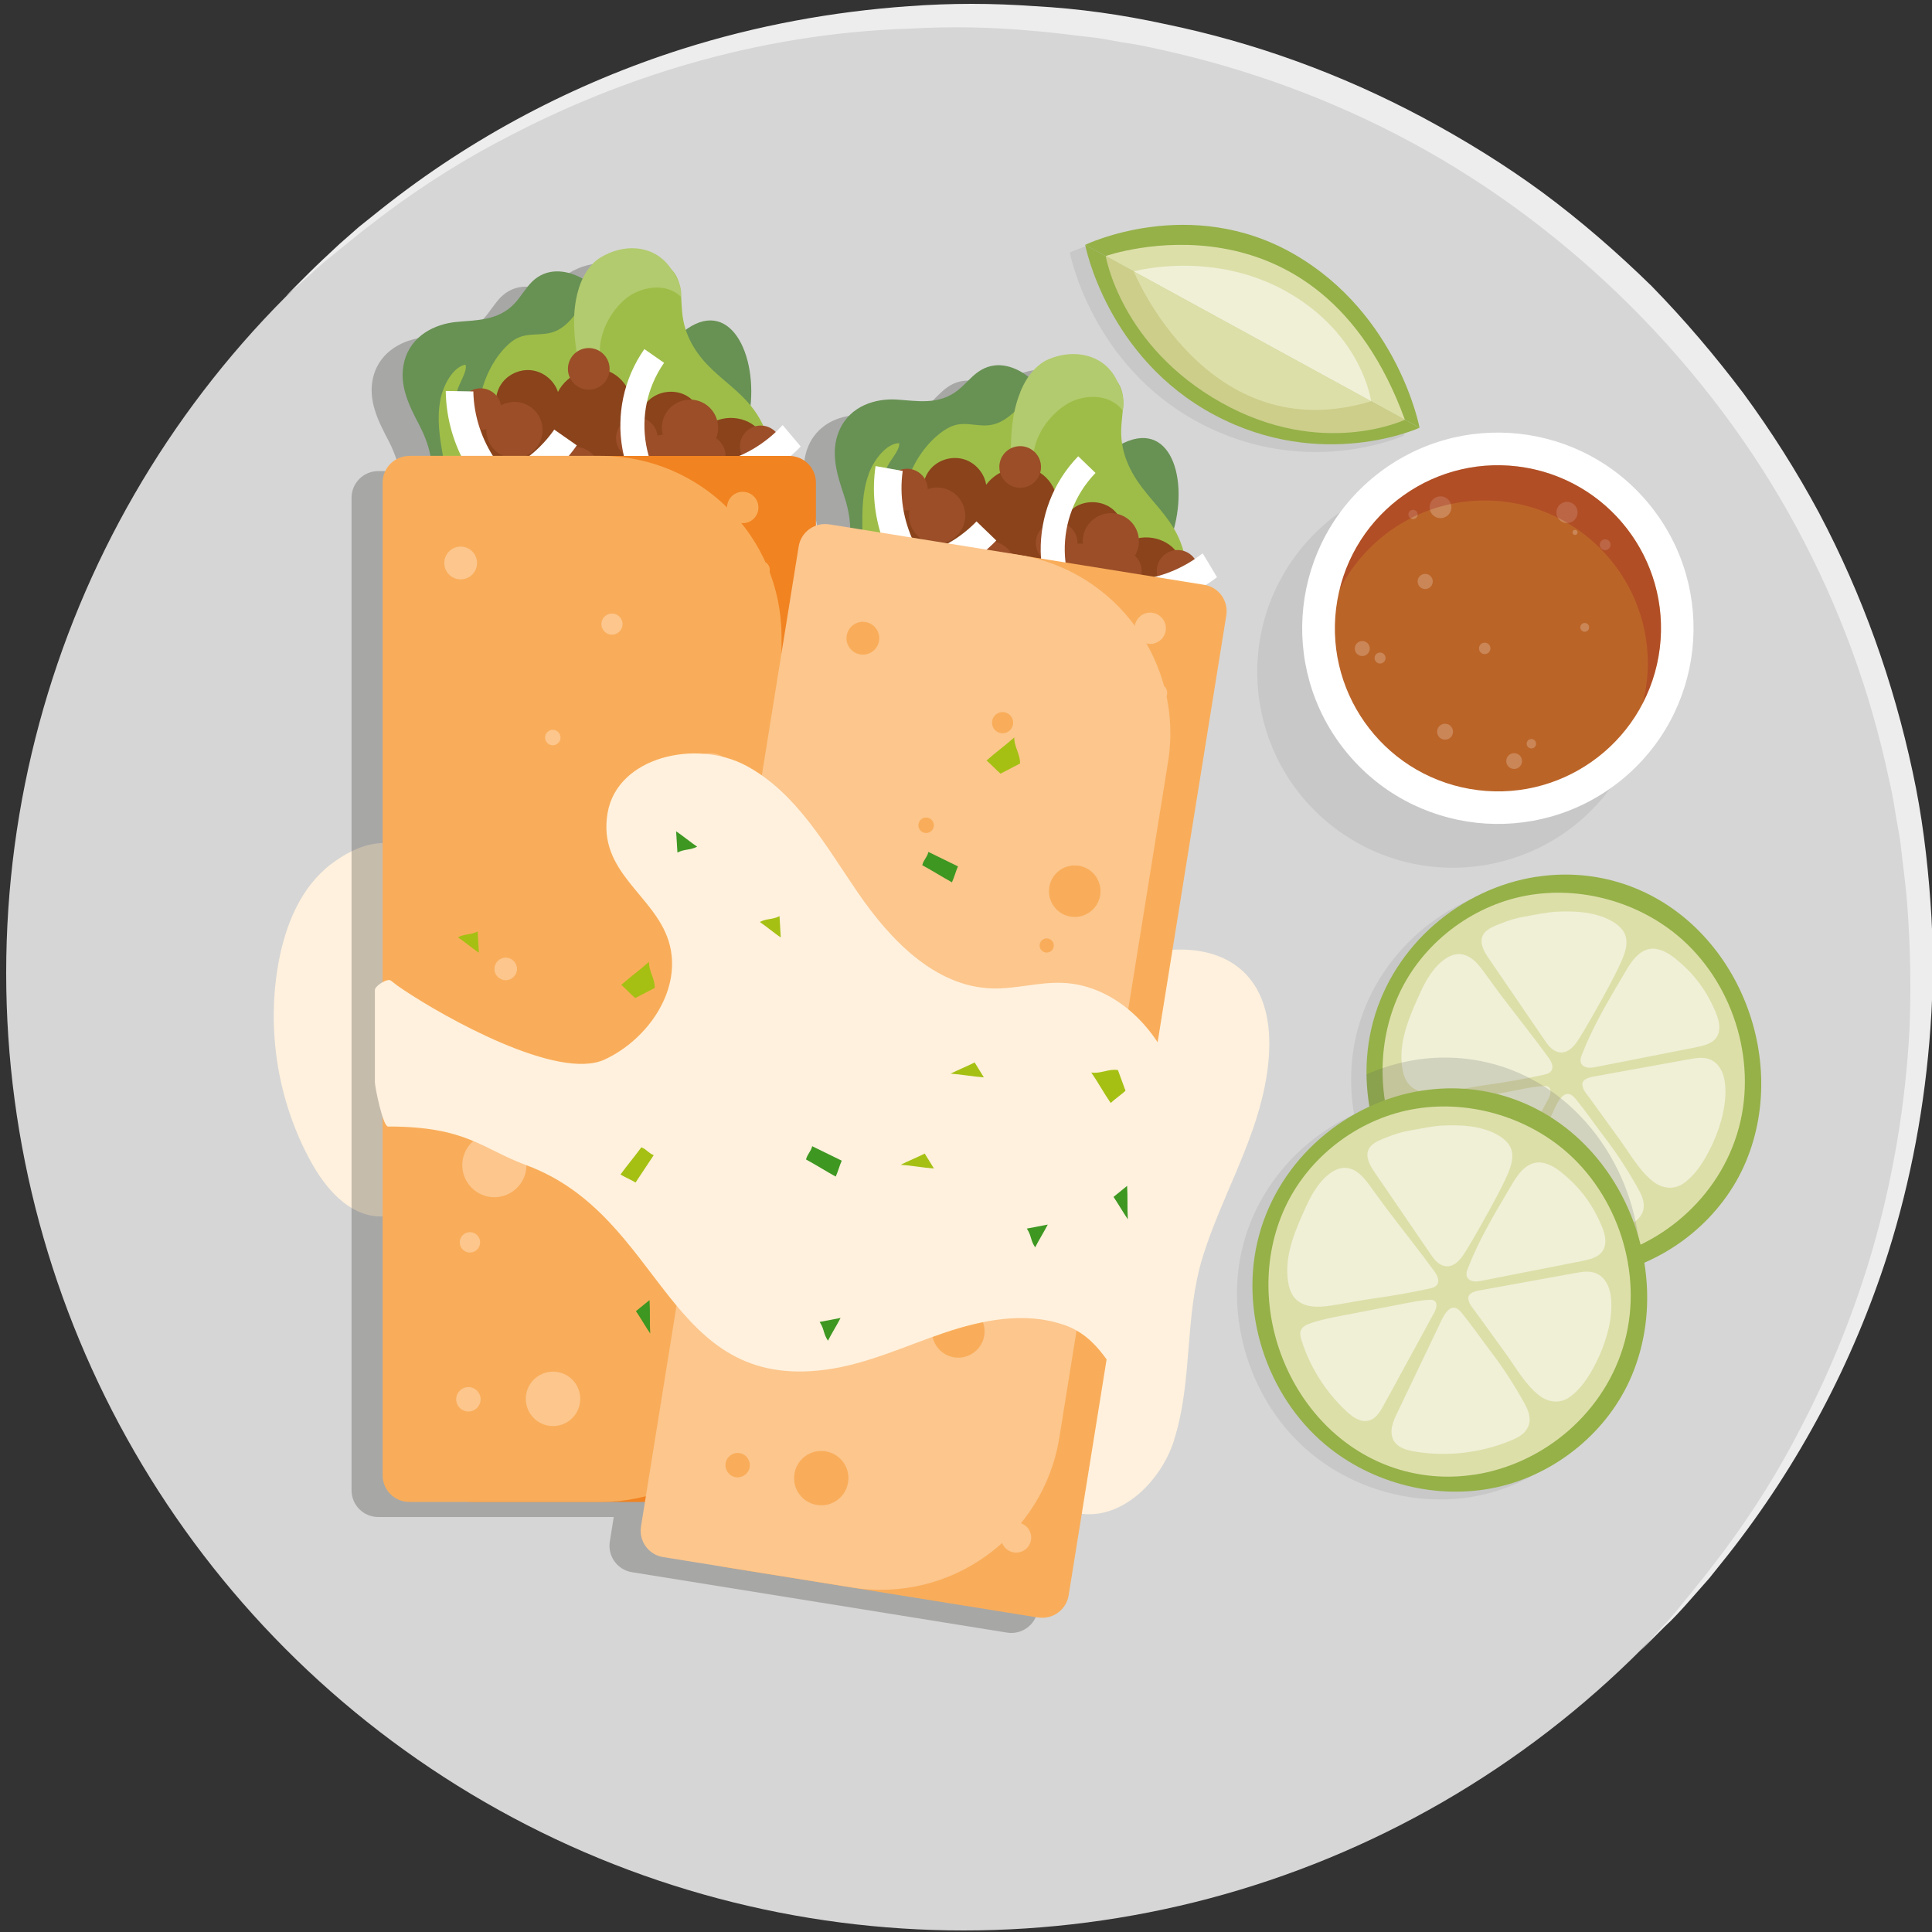 <?xml version="1.0" encoding="UTF-8"?>
<svg xmlns="http://www.w3.org/2000/svg" viewBox="0 0 250 250">
  <rect x="0" y="0" width="250" height="250" fill="#333333" stroke="none"/>
  <defs>
    <style>
      .cls-1 {
        fill: #bb6428;
      }

      .cls-2 {
        fill: #f9ad5a;
      }

      .cls-3, .cls-4 {
        fill: #1d1d1b;
      }

      .cls-3, .cls-5, .cls-6 {
        mix-blend-mode: multiply;
      }

      .cls-3, .cls-6 {
        opacity: .3;
      }

      .cls-7 {
        fill: #fff;
      }

      .cls-8, .cls-4 {
        opacity: .25;
      }

      .cls-9 {
        fill: #3d9721;
      }

      .cls-10 {
        fill: #fff1dd;
      }

      .cls-11 {
        isolation: isolate;
      }

      .cls-12 {
        fill: #b2cb6e;
      }

      .cls-13 {
        fill: #9b4e28;
      }

      .cls-14 {
        fill: #fcc68d;
      }

      .cls-15 {
        fill: #a5c013;
      }

      .cls-16 {
        fill: #ccce8a;
      }

      .cls-17 {
        fill: #8a431b;
      }

      .cls-18 {
        fill: #95b148;
      }

      .cls-19 {
        fill: #9ebd48;
      }

      .cls-20 {
        fill: #eff0d6;
      }

      .cls-21 {
        fill: #689154;
      }

      .cls-22 {
        fill: #d6d6d6;
      }

      .cls-23 {
        fill: #dddfa9;
      }

      .cls-24 {
        fill: #ededed;
      }

      .cls-5 {
        fill: #606060;
        opacity: .2;
      }

      .cls-25 {
        fill: #f18321;
      }

      .cls-6 {
        fill: #9c1d20;
      }

      .cls-26 {
        fill: #ca8657;
      }
    </style>
  </defs>
  <g class="cls-11">
    <g id="Ebene_1">
      <g id="Ebene_1-2" data-name="Ebene_1">
        <circle class="cls-22" cx="124.7" cy="125.9" r="123.9"/>
        <path class="cls-24" d="M37,38.3l3.1-3.1c1-1,2.3-2.2,3.8-3.6.8-.7,1.6-1.4,2.5-2.2l3-2.4c11.6-9.2,24.8-16.2,39-20.7,9.5-3,19.3-4.8,29.2-5.5,5.4-.4,10.8-.4,16.3,0,5.7.3,11.3,1.1,16.8,2.3,11.7,2.4,22.9,6.5,33.4,12.1,5.4,2.9,10.6,6.1,15.5,9.7,5,3.7,9.7,7.8,14.1,12.1,4.3,4.4,8.2,9,11.9,13.9,3.6,4.9,6.9,10.1,9.8,15.5,5.6,10.6,9.6,21.8,12.1,33.5,1.2,5.5,1.9,11.2,2.3,16.8.4,5.4.4,10.8,0,16.3-.7,9.9-2.5,19.7-5.5,29.2-4.5,14.1-11.5,27.3-20.7,39l-2.4,3c-.8.9-1.5,1.7-2.2,2.5-1.4,1.6-2.6,2.9-3.6,3.8l-3.1,3.1,2.9-3.2c1-1,2.1-2.4,3.4-4l2.1-2.6,2.3-3c3.8-5.1,7.2-10.5,10.1-16.2,3.8-7.3,6.9-15,9.2-22.9,2.7-9.4,4.3-19,4.8-28.7.2-5.3.1-10.6-.3-15.9-.2-2.7-.6-5.4-.9-8.2-.2-1.4-.5-2.7-.7-4.1s-.5-2.8-.8-4.1c-2.4-11.3-6.4-22.2-11.9-32.4-2.8-5.2-6-10.2-9.6-15-7.2-9.6-15.7-18.1-25.3-25.3-4.8-3.6-9.8-6.8-15-9.6-10.2-5.5-21.1-9.5-32.5-12-1.4-.3-2.7-.6-4.1-.8-1.4-.2-2.7-.5-4.1-.7-2.8-.3-5.5-.7-8.2-.9-5.3-.5-10.6-.6-15.9-.3-9.8.3-19.5,1.9-28.8,4.6-7.9,2.3-15.6,5.4-22.9,9.2-5.7,2.9-11.1,6.3-16.2,10.1l-3,2.3-2.6,2.1c-1.6,1.3-3,2.4-4,3.4l-3.3,2.9Z"/>
      </g>
      <g>
        <g class="cls-8">
          <path class="cls-3" d="M181.69,56.35s-2.75-14.67-16.22-22.45c-13.47-7.78-27.04-1.22-27.04-1.22,0,0,2.77,14.59,16.73,22.02,13.96,7.43,26.54,1.65,26.54,1.65Z"/>
          <path class="cls-3" d="M207.35,115.13c-3.5-1.03-7.08-1.21-10.51-.68-9.8,1.51-18.48,8.81-21.16,18.78-.96,3.57-1.08,7.33-.46,10.97-6.79,3.13-12.27,9.15-14.31,16.7-2.6,9.66.94,20.67,8.63,27.08,6.05,5.04,14.45,7.17,22.14,5.48,7.69-1.7,14.46-7.24,17.49-14.5,1.94-4.65,2.39-9.71,1.6-14.56,5.83-2.5,10.72-7.24,13.17-13.11,5.86-14.04-1.8-31.8-16.59-36.15Z"/>
          <circle class="cls-3" cx="188.02" cy="86.97" r="25.32" transform="translate(7.52 188.65) rotate(-54.22)"/>
        </g>
        <g>
          <path class="cls-18" d="M183.69,55.35s-12.58,5.78-26.54-1.65c-13.96-7.43-16.73-22.02-16.73-22.02l43.27,23.67Z"/>
          <path class="cls-18" d="M140.42,31.68l43.27,23.67s-2.75-14.67-16.22-22.45c-13.47-7.78-27.04-1.22-27.04-1.22Z"/>
          <path class="cls-16" d="M143.08,33.13s1.91,11.66,14.97,18.98c13.06,7.31,23.75,2.2,23.75,2.2l-38.71-21.18Z"/>
          <path class="cls-23" d="M143.08,33.13s27.44-9.71,38.71,21.18l-38.71-21.18Z"/>
          <path class="cls-20" d="M146.71,35.12s10.25-2.85,19.93,2.7c9.68,5.55,10.78,14.1,10.78,14.1l-30.71-16.8Z"/>
          <path class="cls-23" d="M146.71,35.12s9.45,23.23,30.71,16.8l-30.71-16.8Z"/>
        </g>
        <g>
          <path class="cls-18" d="M198.83,113.45c-9.8,1.51-18.48,8.81-21.16,18.78-2.6,9.66.94,20.67,8.63,27.08,6.05,5.04,14.45,7.17,22.14,5.48,7.69-1.7,14.46-7.24,17.49-14.5,5.86-14.04-1.8-31.8-16.59-36.15-3.5-1.03-7.08-1.21-10.51-.68Z"/>
          <path class="cls-23" d="M205.59,163.16c8.99-1.39,16.96-8.09,19.42-17.24,2.39-8.87-.87-18.97-7.92-24.85-5.55-4.62-13.26-6.58-20.32-5.03-7.06,1.56-13.27,6.64-16.05,13.31-5.38,12.88,1.65,29.19,15.22,33.18,3.21.94,6.49,1.11,9.65.62Z"/>
          <path class="cls-20" d="M219.51,135.51c-4.32.85-8.65,1.7-12.97,2.55-.6.12-1.31.21-1.75-.21-.54-.52-.16-1.19.12-1.89,1.45-3.65,3.56-7.06,5.54-10.44.83-1.41,2.06-3.05,3.91-2.72,1.21.22,2.22,1.03,3.14,1.84,1.67,1.46,3.04,3.24,4,5.24.58,1.22,1.45,2.93.68,4.25-.52.89-1.65,1.17-2.67,1.37ZM204.77,140.46c.1.66.59,1.16.97,1.68.43.59.86,1.19,1.29,1.78.86,1.19,1.72,2.38,2.58,3.57,1.3,1.8,2.49,3.94,4.23,5.34,1.24.99,2.78,1.2,4.1.23,1.69-1.23,2.9-3.36,3.74-5.22,1.06-2.36,1.87-5.29,1.5-7.9-.16-1.15-.76-2.39-1.9-2.85-.85-.35-1.82-.19-2.73-.02-3.95.72-7.9,1.44-11.85,2.15-.69.12-2.08.28-1.94,1.24ZM200.84,144.15c-1.76,3.67-3.51,7.35-5.27,11.02-.27.57-.54,1.14-.67,1.76-.13.62-.09,1.29.22,1.83.52.9,1.65,1.23,2.68,1.4,4.19.71,8.58.2,12.51-1.43.54-.22,1.07-.47,1.51-.86,1.33-1.18.93-2.64.27-3.84-1.3-2.35-2.74-4.61-4.37-6.74-1.13-1.49-2.63-3.63-3.82-5.08-1.52-1.87-2.49.74-3.07,1.96ZM183.11,144.47c-.18.42-.05.9.09,1.34,1.11,3.48,3.13,6.67,5.81,9.16.8.75,1.85,1.48,2.9,1.19.91-.25,1.45-1.15,1.9-1.97,2.18-4,4.37-8,6.55-12,.41-.75.5-1.71-.57-1.66-1.13.05-2.25.29-3.36.5-2.07.4-4.14.81-6.21,1.21-1.93.38-3.89.67-5.75,1.29-.54.18-1.14.42-1.36.94ZM187.08,124.03c-1.55,1.03-2.57,2.82-3.32,4.47-1.28,2.82-2.67,5.91-2.38,9.09.09.99.3,2.03.97,2.76,1.16,1.26,3.03,1.17,4.58.94,1.98-.29,3.94-.71,5.92-.98,2.31-.32,4.61-.73,6.88-1.23.38-.08.79-.19,1.01-.52.36-.53-.02-1.24-.4-1.76-1.91-2.61-3.92-5.13-5.87-7.7-.9-1.18-1.75-2.39-2.63-3.58-.69-.92-1.55-1.89-2.76-2.04-.74-.09-1.4.16-2.01.56ZM191.74,121.42c-.16.87.35,1.78.81,2.46,2.43,3.56,4.86,7.11,7.29,10.67.35.51.72,1.04,1.26,1.36,1.21.72,2.22-.07,2.9-1.01.86-1.19,4.42-7.53,5.34-9.5.71-1.52,1.82-3.62.53-5.16-.66-.78-1.63-1.29-2.58-1.63-1.81-.65-3.82-.71-5.7-.64-1.49.06-2.88.4-4.34.64-.97.16-2.06.49-3.07.9-.93.38-2.22.8-2.43,1.93Z"/>
        </g>
        <path class="cls-5" d="M212.27,163.55c-.16-11.31-7.27-22.42-18.54-25.73-3.5-1.03-7.08-1.21-10.51-.68-2.2.34-4.34.99-6.38,1.88.09,7.68,3.53,15.35,9.46,20.29,6.05,5.04,14.45,7.17,22.14,5.48,1.31-.29,2.59-.73,3.83-1.23Z"/>
        <g>
          <path class="cls-18" d="M184.07,141.11c-9.8,1.51-18.48,8.81-21.16,18.78-2.6,9.66.94,20.67,8.63,27.08,6.05,5.04,14.45,7.17,22.14,5.48,7.69-1.7,14.46-7.24,17.49-14.5,5.86-14.04-1.8-31.8-16.59-36.15-3.5-1.03-7.08-1.21-10.51-.68Z"/>
          <path class="cls-23" d="M190.82,190.82c8.99-1.39,16.96-8.09,19.42-17.24,2.39-8.87-.87-18.97-7.92-24.85-5.55-4.62-13.26-6.58-20.32-5.03-7.06,1.56-13.27,6.64-16.05,13.31-5.38,12.88,1.65,29.19,15.22,33.18,3.21.94,6.49,1.11,9.65.62Z"/>
          <path class="cls-20" d="M204.75,163.17c-4.32.85-8.65,1.7-12.97,2.55-.6.12-1.31.21-1.75-.21-.54-.52-.16-1.19.12-1.89,1.45-3.65,3.56-7.06,5.54-10.44.83-1.41,2.06-3.05,3.92-2.72,1.21.22,2.22,1.03,3.14,1.84,1.67,1.46,3.04,3.24,4,5.24.58,1.22,1.45,2.93.68,4.25-.52.89-1.65,1.17-2.67,1.37ZM190.01,168.13c.1.66.59,1.16.97,1.68.43.59.86,1.19,1.29,1.78.86,1.19,1.72,2.38,2.58,3.57,1.3,1.8,2.49,3.94,4.23,5.34,1.24.99,2.78,1.2,4.1.23,1.69-1.23,2.9-3.36,3.74-5.22,1.06-2.36,1.87-5.29,1.5-7.9-.16-1.15-.76-2.39-1.9-2.85-.85-.35-1.82-.19-2.73-.02-3.95.72-7.9,1.44-11.85,2.15-.69.12-2.08.28-1.94,1.24ZM186.07,171.81c-1.76,3.67-3.51,7.35-5.27,11.02-.27.57-.54,1.14-.67,1.76-.13.62-.09,1.29.22,1.83.52.9,1.65,1.23,2.68,1.4,4.19.71,8.58.2,12.51-1.43.54-.22,1.07-.47,1.51-.86,1.33-1.18.93-2.64.27-3.84-1.3-2.35-2.74-4.61-4.37-6.74-1.13-1.49-2.63-3.63-3.82-5.08-1.52-1.87-2.49.74-3.07,1.96ZM168.34,172.13c-.18.42-.05.9.09,1.34,1.11,3.48,3.13,6.67,5.81,9.16.8.75,1.85,1.48,2.9,1.19.91-.25,1.45-1.15,1.9-1.97,2.18-4,4.37-8,6.55-12,.41-.75.5-1.71-.57-1.66-1.13.05-2.25.29-3.36.5-2.07.4-4.14.81-6.21,1.21-1.93.38-3.89.67-5.75,1.29-.54.18-1.14.42-1.36.94ZM172.31,151.69c-1.55,1.03-2.57,2.82-3.32,4.47-1.28,2.82-2.67,5.91-2.38,9.09.09.99.3,2.03.97,2.76,1.16,1.26,3.03,1.17,4.58.94,1.98-.29,3.94-.71,5.92-.98,2.31-.32,4.61-.73,6.88-1.23.38-.08.79-.19,1.01-.52.36-.53-.02-1.24-.4-1.76-1.91-2.61-3.92-5.13-5.87-7.7-.9-1.18-1.75-2.39-2.63-3.58-.69-.92-1.55-1.89-2.76-2.04-.74-.09-1.4.15-2.01.56ZM176.97,149.09c-.16.87.35,1.78.81,2.46,2.43,3.56,4.86,7.11,7.29,10.67.35.51.72,1.04,1.26,1.36,1.21.72,2.22-.07,2.9-1.01.86-1.19,4.42-7.53,5.34-9.5.71-1.52,1.82-3.62.53-5.16-.66-.78-1.63-1.29-2.58-1.63-1.81-.65-3.82-.71-5.7-.64-1.49.06-2.88.4-4.34.64-.97.16-2.06.49-3.07.9-.93.38-2.22.8-2.43,1.93Z"/>
        </g>
        <g>
          <circle class="cls-7" cx="193.83" cy="81.3" r="25.32" transform="translate(-8.24 139.18) rotate(-38.74)"/>
          <circle class="cls-1" cx="193.83" cy="81.3" r="21.1" transform="translate(80.42 258.27) rotate(-80.1)"/>
          <g>
            <path class="cls-26" d="M185.4,75.24c0,.54-.44.98-.98.98s-.98-.44-.98-.98.44-.98.98-.98.98.44.98.98Z"/>
            <path class="cls-26" d="M192.86,83.9c0,.41-.33.74-.74.74s-.74-.33-.74-.74.33-.74.74-.74.74.33.74.74Z"/>
            <path class="cls-26" d="M188.02,94.68c0,.57-.46,1.03-1.03,1.03s-1.03-.46-1.03-1.03.46-1.03,1.03-1.03,1.03.46,1.03,1.03Z"/>
            <path class="cls-26" d="M198.77,96.24c0,.34-.27.61-.61.61s-.61-.27-.61-.61.27-.61.61-.61.61.27.61.61Z"/>
            <path class="cls-26" d="M205.63,81.18c0,.31-.25.57-.57.57s-.57-.25-.57-.57.25-.57.57-.57.57.25.57.57Z"/>
            <path class="cls-26" d="M208.41,70.49c0,.38-.31.7-.7.7s-.7-.31-.7-.7.31-.7.7-.7.7.31.7.7Z"/>
            <path class="cls-26" d="M204.14,66.31c0,.76-.61,1.37-1.37,1.37s-1.37-.61-1.37-1.37.61-1.37,1.37-1.37,1.37.61,1.37,1.37Z"/>
            <path class="cls-26" d="M203.48,68.89c0-.18.15-.33.33-.33s.33.15.33.33-.15.33-.33.33-.33-.15-.33-.33Z"/>
            <path class="cls-26" d="M187.81,65.64c0,.78-.63,1.41-1.41,1.41s-1.41-.63-1.41-1.41.63-1.41,1.41-1.41,1.41.63,1.41,1.41Z"/>
            <path class="cls-26" d="M183.45,66.57c0,.33-.27.6-.6.6s-.6-.27-.6-.6.27-.6.6-.6.6.27.6.6Z"/>
            <circle class="cls-26" cx="176.28" cy="83.92" r=".97"/>
            <circle class="cls-26" cx="178.58" cy="85.15" r=".71"/>
            <path class="cls-26" d="M196.95,98.48c0,.56-.45,1.02-1.02,1.02s-1.02-.45-1.02-1.02.45-1.02,1.02-1.02,1.02.45,1.02,1.02Z"/>
          </g>
          <path class="cls-6" d="M192.13,64.76c11.65,0,21.1,9.45,21.1,21.1,0,1.75-.24,3.43-.64,5.06,1.48-2.89,2.33-6.15,2.33-9.62,0-11.65-9.45-21.1-21.1-21.1-9.91,0-18.19,6.84-20.46,16.04,3.5-6.81,10.58-11.48,18.76-11.48Z"/>
        </g>
        <path class="cls-10" d="M42.82,111.83c-3.9,2.98-5.88,7.86-6.77,12.69-1.61,8.77-.09,18.08,4.22,25.87,1.88,3.39,4.77,6.78,8.63,7.01,3.01.18,5.85-1.72,7.56-4.2s2.46-5.49,3.03-8.45c1.1-5.74,1.61-11.59,1.53-17.43-.13-9.43-6.47-24.43-18.2-15.48Z"/>
        <path class="cls-4" d="M152.01,77.71s.02,0,.03-.02c.5-.31.98-.64,1.44-1-.61-1.04-1.24-2.07-1.86-3.1-.33.26-.68.51-1.03.74-.35-.5-.86-.88-1.45-1.05-.22-.77-.49-1.51-.84-2.19-.12-.24-.25-.46-.38-.68,1.84-6.91-.63-14.06-6.7-11-.09-.57-.14-1.17-.13-1.79.02-.81.14-1.66.21-2.48.17-.68.13-1.35-.01-1.98-.02-.14-.04-.28-.07-.41-.09-.4-.25-.73-.43-1.03-.14-.3-.29-.58-.43-.84-1.71-3.08-5.42-3.74-8.6-2.42-1.03.43-1.94,1.24-2.67,2.3-.09-.07-.18-.15-.28-.22-1.76-1.27-4.1-1.92-6.21-.44-.95.66-1.75,1.69-2.67,2.41-2.5,1.95-5.31,1.34-7.94,1.18-2.63-.15-5.98.76-7.38,4.01-1.23,2.85-.25,5.81.6,8.35.42,1.27.78,2.75.81,4.22l-2.72-.44c-.6-.1-1.18-.02-1.71.17v-5.58c0-1.85-1.45-3.34-3.28-3.44,0,0,.02-.01.02-.02.44-.38.86-.79,1.27-1.21-.77-.93-1.56-1.84-2.33-2.77-.29.31-.59.61-.9.9-.42-.44-.99-.73-1.6-.81-.34-.73-.73-1.41-1.18-2.03-.16-.21-.32-.41-.49-.61.72-7.12-2.85-13.78-8.37-9.8-.18-.55-.33-1.13-.41-1.75-.11-.81-.13-1.66-.19-2.48.06-.7-.09-1.35-.33-1.95-.04-.13-.08-.27-.14-.4-.16-.38-.36-.68-.59-.94-.19-.27-.38-.53-.56-.76-2.18-2.77-5.95-2.83-8.87-1.02-.95.59-1.72,1.54-2.27,2.7-.11-.06-.21-.12-.31-.18-1.94-.97-4.35-1.24-6.2.55-.83.81-1.46,1.95-2.26,2.81-2.16,2.32-5.03,2.16-7.65,2.43-2.62.27-5.78,1.7-6.65,5.13-.76,3.01.68,5.78,1.92,8.15.62,1.18,1.2,2.59,1.47,4.04h-2.75c-1.91,0-3.45,1.55-3.45,3.45v128.44c0,1.91,1.55,3.45,3.45,3.45h30.48l-.51,3.18c-.3,1.88.98,3.66,2.86,3.96l24.46,3.94s0,0,.01,0l24.08,3.88c1.88.3,3.66-.98,3.96-2.86l20.41-126.81c.29-1.82-.9-3.53-2.69-3.91Z"/>
        <g>
          <g>
            <path class="cls-21" d="M75.07,35.88c-1.94-.97-4.35-1.24-6.2.55-.83.81-1.46,1.95-2.26,2.81-2.16,2.32-5.03,2.16-7.65,2.43-2.62.27-5.78,1.7-6.65,5.13-.76,3.01.68,5.78,1.92,8.15,1.24,2.37,2.34,5.64,1.02,8.35-1.33,2.74-4.56,3.47-5.32,6.51-.86,3.42,2.25,5.63,2.84,8.93.7,3.93-2.32,8.54-1.31,12.3.92,3.44,4.56,3.63,7.29,2.16,2.73-1.47,5.26-4.07,8.1-4.62,2.09-.41,4.14.37,6.23-.02,3.36-.62,6.37-4.21,8.03-8.37,1.66-4.16,2.15-8.82,2.3-13.32.36-11.11.09-26.75-8.34-30.99Z"/>
            <path class="cls-21" d="M97.09,52.71c-.47,4.1-1.67,8.22-1.5,12.27.25,6.15,3.62,11.68,2.07,17.77-1.54,6.07-6.97,8.84-10.16,13.82-1.66,2.59-2.67,5.73-3.95,8.65s-3.01,5.8-5.34,6.95c-2.65,1.32-5.48.02-7.37-2.32-1.88-2.34-3-5.59-4.09-8.76-1.09-3.2-2.2-6.82-1.23-10.42.87-3.25,3.18-5.5,5.25-7.69,2.6-2.74,5.06-5.81,6.96-9.43,1.9-3.62,3.21-7.85,3.31-12.04.11-4.92-.11-7.72,2.62-11.77,1.36-2.02,2.45-4.77,4.15-6.31,6.11-5.56,10.15,1.67,9.29,9.28Z"/>
            <path class="cls-19" d="M61.09,99.41c-2.56-2.16-3.99-6.7-2.85-10.88,1.45-5.34,6.35-8.62,7.28-14.09.68-4-1.05-7.53-2.25-11-1.32-3.83-2.05-8.37-.97-12.72.64-2.58,2.06-5.02,3.84-6.46,1.71-1.38,3.45-.73,5.23-1.23,2.23-.63,3.21-2.79,4.94-4.64,1.68-1.78,3.6-3.14,5.6-3.93,2.14-.85,4.77-.8,5.77,1.62.58,1.4.43,3.21.65,4.83.41,3.02,2.08,5.26,3.89,6.97,1.81,1.71,3.83,3.08,5.37,5.19,3.98,5.44,3.64,15.74-.72,22.02-1.47,2.12-3.31,3.8-4.56,6.15-2.15,4.06-2.11,9.17-3.13,13.83-.83,3.8-2.51,7.51-4.99,9.82s-5.84,2.94-8.12.99c-2.19-1.87-3.58-4.74-6.45-4.95-3.1-.22-5.83.75-8.54-1.54Z"/>
            <path class="cls-12" d="M74.67,38.15c-.66,2.78-.37,5.64.09,8.32.45,2.67,1.07,5.31,1.05,8.13-.03,4.46-1.64,8.86-3.35,12.97-1.7,4.11-3.58,8.25-4.22,12.72-.65,4.48.27,9.47,3.1,11.37-2.47-2.98-2.18-8.67-.57-13.13,1.6-4.46,4.24-8.19,6.31-12.35,2.07-4.16,3.6-9.29,2.52-13.61-.6-2.39-1.97-4.39-1.99-7-.02-2.74,1.52-5.4,3.36-6.92,1.84-1.52,5.17-2.2,7.17-.22.15-1.65-.84-3.08-1.61-4.06-2.18-2.77-5.95-2.83-8.87-1.02-1.26.78-2.2,2.2-2.74,3.89-.09.29-.17.59-.25.89Z"/>
            <path class="cls-12" d="M91.72,63.71c-.56,2.74-2.14,5.23-4.1,6.43-1.45.9-3.16,1.21-4.24,2.83-.86,1.29-1.07,3.11-.96,4.71.11,1.61.48,3.12.61,4.72.4,5.24-2.27,11.11-6.07,13.34,4.49-.92,8.37-7.42,7.94-13.31-.2-2.79-1.15-5.81.12-8.28,1.58-3.07,5.11-2.4,7.27-4.78,1.54-1.7,2.01-4.64,1.62-7.03-.13-.82-.79-4.4-1.81-3.89-.61.3-.16,4.15-.38,5.25Z"/>
            <path class="cls-19" d="M56.98,51.77c-.48,2.44-.07,4.88.33,7.21.4,2.33.79,4.78.27,7.22-.57,2.71-2.18,4.96-2.98,7.59-1.11,3.65-.44,7.9,1.6,10.18-1.41-2.99-.19-7.29,1.33-10.66s3.41-6.86,3.35-10.58c-.04-2.79-1.2-5.14-1.74-7.76-.27-1.3-.33-2.85-.02-4.24.26-1.18,1.36-2.57,1.13-3.54-1.59.24-2.89,2.6-3.28,4.57Z"/>
          </g>
          <g>
            <path class="cls-17" d="M83.95,51.8c1.3-1.24,3.45-1.47,4.98-.54,1.54.93,2.33,2.94,1.84,4.66,1.47-2.13,4.87-2.43,6.88-.8,2.01,1.64,2.51,4.75,1.37,7.08-1.14,2.33-3.66,3.83-6.25,4.04-2.67.22-5.42-.86-7.23-2.83-2.18-2.38-4.37-8.97-1.6-11.61Z"/>
            <path class="cls-17" d="M83.43,85.39c.82.54,1.95.44,2.78-.08.83-.52,1.38-1.4,1.68-2.33.41-1.26.4-2.83-.03-4.08,1.83-1,2.84-3.3,2.34-5.32-.5-2.02-2.9-3.13-4.99-3.15,1.05-1.04,1.36-2.74.75-4.09-.61-1.34-1.87-1.81-3.34-1.7,1.55-1.24,2.41-3.29,2.2-5.27-.2-1.97-1.45-3.81-3.21-4.72.94-2.44-.34-5.5-2.73-6.56s-5.51.29-6.68,2.63c-.47-1.44-1.8-2.57-3.31-2.79-1.5-.23-3.11.46-3.98,1.7-.88,1.24-.99,2.98-.27,4.32-2.25.18-4.27,2.19-4.72,4.4s.71,4.65,2.71,5.69c-.97.83-1.29,2.5-.79,3.67.5,1.17,1.81,1.94,3.08,1.81.27,1.62,1.67,2.85,3.27,3.23,1.6.39,3.4-.27,4.38-1.59.42,1.22,1.61,2.37,2.8,2.89,1.18.52,2.58.51,3.76-.01-1.1.9-1.45,2.85-1.2,4.25.26,1.4,1.32,2.62,2.67,3.06-1.07.7-1.34,2.6-.5,3.56.84.96,2.48,1.45,3.33.49Z"/>
            <path class="cls-13" d="M75.02,64.96c-1.96.47-3.92-.74-4.39-2.7s.74-3.92,2.7-4.39c1.96-.47,3.92.74,4.39,2.7.47,1.96-.74,3.92-2.7,4.39Z"/>
            <path class="cls-13" d="M86.43,61.58c-1.45.34-2.9-.55-3.25-2-.34-1.45.55-2.9,2-3.25,1.45-.34,2.9.55,3.25,2,.34,1.45-.55,2.9-2,3.25Z"/>
            <path class="cls-13" d="M90.13,58.9c-1.96.47-3.92-.74-4.39-2.7-.47-1.96.74-3.92,2.7-4.39s3.92.74,4.39,2.7c.47,1.96-.74,3.92-2.7,4.39Z"/>
            <path class="cls-13" d="M72.61,76.44c-1.96.47-3.92-.74-4.39-2.7-.47-1.96.74-3.92,2.7-4.39,1.96-.47,3.92.74,4.39,2.7.47,1.96-.74,3.92-2.7,4.39Z"/>
            <path class="cls-13" d="M67.42,59.19c-1.96.47-3.92-.74-4.39-2.7-.47-1.96.74-3.92,2.7-4.39,1.96-.47,3.92.74,4.39,2.7s-.74,3.92-2.7,4.39Z"/>
            <path class="cls-13" d="M83.03,59.31c-1.45.34-2.9-.55-3.25-2-.34-1.45.55-2.9,2-3.25,1.45-.34,2.9.55,3.25,2,.34,1.45-.55,2.9-2,3.25Z"/>
            <path class="cls-13" d="M80.97,70.32c-1.45.34-2.9-.55-3.25-2-.34-1.45.55-2.9,2-3.25,1.45-.34,2.9.55,3.25,2,.34,1.45-.55,2.9-2,3.25Z"/>
            <path class="cls-13" d="M91.81,61.58c-1.45.34-2.9-.55-3.25-2-.34-1.45.55-2.9,2-3.25,1.45-.34,2.9.55,3.25,2,.34,1.45-.55,2.9-2,3.25Z"/>
            <path class="cls-13" d="M89.11,81.25c-1.45.34-2.9-.55-3.25-2-.34-1.45.55-2.9,2-3.25s2.9.55,3.25,2c.34,1.45-.55,2.9-2,3.25Z"/>
            <path class="cls-13" d="M99.06,60.39c-1.45.34-2.9-.55-3.25-2-.34-1.45.55-2.9,2-3.25,1.45-.34,2.9.55,3.25,2,.34,1.45-.55,2.9-2,3.25Z"/>
            <path class="cls-13" d="M62.81,55.57c-1.45.34-2.9-.55-3.25-2-.34-1.45.55-2.9,2-3.25,1.45-.34,2.9.55,3.25,2,.34,1.45-.55,2.9-2,3.25Z"/>
            <path class="cls-13" d="M62.35,66.27c-1.45.34-2.9-.55-3.25-2-.34-1.45.55-2.9,2-3.25,1.45-.34,2.9.55,3.25,2,.34,1.45-.55,2.9-2,3.25Z"/>
            <path class="cls-13" d="M76.81,50.36c-1.45.34-2.9-.55-3.25-2-.34-1.45.55-2.9,2-3.25,1.45-.34,2.9.55,3.25,2,.34,1.45-.55,2.9-2,3.25Z"/>
            <path class="cls-13" d="M85.3,88.53c-1.45.34-2.9-.55-3.25-2-.34-1.45.55-2.9,2-3.25,1.45-.34,2.9.55,3.25,2,.34,1.45-.55,2.9-2,3.25Z"/>
          </g>
          <path class="cls-7" d="M66.38,64.39c3.22-1.41,6.11-3.68,8.26-6.76l-2.92-2.04c-1.58,2.26-3.63,3.98-5.93,5.15.19,1.22.41,2.43.59,3.65Z"/>
          <path class="cls-7" d="M101.27,55.01c-2.13,2.31-4.89,4.02-8,4.8.26,1.16.49,2.33.74,3.49,3.12-.76,5.97-2.25,8.33-4.31.44-.38.86-.79,1.27-1.21-.77-.93-1.56-1.84-2.33-2.77Z"/>
          <path class="cls-7" d="M64.13,59.53c-1.77-2.59-2.82-5.67-2.88-8.88-1.19-.01-2.38-.04-3.57-.06.04,3.21.86,6.32,2.33,9.08.28.52.58,1.02.9,1.51,1.08-.54,2.14-1.1,3.22-1.65Z"/>
          <path class="cls-7" d="M90.65,67.47c-.41-.23-.8-.47-1.19-.75-6.42-4.48-8-13.35-3.53-19.77l-2.55-1.78c-5.46,7.83-3.53,18.64,4.3,24.1.81.57,1.66,1.03,2.53,1.44.14-1.08.29-2.17.45-3.25Z"/>
          <path class="cls-25" d="M57.42,58.99h40.9c4.01,0,7.27,3.26,7.27,7.27v104.68c0,12.91-10.48,23.4-23.4,23.4h-24.77c-1.91,0-3.45-1.55-3.45-3.45V62.45c0-1.91,1.55-3.45,3.45-3.45Z" transform="translate(159.55 253.34) rotate(-180)"/>
          <path class="cls-2" d="M52.96,58.99h24.77c12.91,0,23.4,10.48,23.4,23.4v88.56c0,12.91-10.48,23.4-23.4,23.4h-24.77c-1.91,0-3.45-1.55-3.45-3.45V62.45c0-1.91,1.55-3.45,3.45-3.45Z"/>
          <path class="cls-14" d="M61.73,72.85c0,1.17-.95,2.12-2.12,2.12s-2.12-.95-2.12-2.12.95-2.12,2.12-2.12,2.12.95,2.12,2.12ZM79.19,79.39c-.76,0-1.37.62-1.37,1.37s.62,1.37,1.37,1.37,1.37-.62,1.37-1.37-.62-1.37-1.37-1.37ZM71.53,94.44c-.55,0-1,.45-1,1s.45,1,1,1,1-.45,1-1-.45-1-1-1ZM91.87,97.47c-1.84,0-3.33,1.49-3.33,3.33s1.49,3.33,3.33,3.33,3.33-1.49,3.33-3.33-1.49-3.33-3.33-3.33ZM92.21,129.73c-1.04,0-1.88.84-1.88,1.88s.84,1.88,1.88,1.88,1.88-.84,1.88-1.88-.84-1.88-1.88-1.88ZM63.97,146.62c-2.29,0-4.15,1.86-4.15,4.15s1.86,4.15,4.15,4.15,4.15-1.86,4.15-4.15-1.86-4.15-4.15-4.15ZM65.44,123.92c-.81,0-1.46.66-1.46,1.46s.66,1.46,1.46,1.46,1.46-.66,1.46-1.46-.66-1.46-1.46-1.46ZM89.41,107.4c-.51,0-.92.41-.92.92s.41.92.92.92.92-.41.92-.92-.41-.92-.92-.92ZM86.05,156.04c-1.88,0-3.4,1.52-3.4,3.4s1.52,3.4,3.4,3.4,3.4-1.52,3.4-3.4-1.52-3.4-3.4-3.4ZM60.81,159.44c-.73,0-1.32.59-1.32,1.32s.59,1.32,1.32,1.32,1.32-.59,1.32-1.32-.59-1.32-1.32-1.32ZM60.61,179.49c-.87,0-1.58.71-1.58,1.58s.71,1.58,1.58,1.58,1.58-.71,1.58-1.58-.71-1.58-1.58-1.58ZM71.56,177.49c-1.94,0-3.52,1.57-3.52,3.52s1.57,3.52,3.52,3.52,3.52-1.57,3.52-3.52-1.57-3.52-3.52-3.52Z"/>
          <path class="cls-2" d="M99.62,184.59c0,1.07-.87,1.94-1.94,1.94s-1.94-.87-1.94-1.94.87-1.94,1.94-1.94,1.94.87,1.94,1.94Z"/>
          <circle class="cls-2" cx="96.11" cy="65.67" r="2.03"/>
          <circle class="cls-2" cx="98.42" cy="73.77" r="1.2"/>
        </g>
        <path class="cls-10" d="M151.91,186.41c-1.79,5.56-7.23,10.71-12.9,9.3-3.41-.85-5.87-3.79-7.78-6.74-11.48-17.73-13.45-45.49,4.59-59.55,13.09-10.2,32.05-9.92,27.83,11.19-1.54,7.69-5.68,14.53-8,21.97-2.43,7.8-1.27,16.12-3.75,23.82Z"/>
        <g>
          <g>
            <path class="cls-21" d="M132.8,48.55c-1.76-1.27-4.1-1.92-6.21-.44-.95.66-1.75,1.69-2.67,2.41-2.5,1.95-5.31,1.34-7.94,1.18-2.63-.15-5.98.76-7.38,4.01-1.23,2.85-.25,5.81.6,8.35.85,2.54,1.42,5.94-.32,8.41-1.75,2.49-5.05,2.7-6.29,5.58-1.39,3.24,1.32,5.91,1.38,9.26.07,3.99-3.64,8.06-3.25,11.93.36,3.54,3.92,4.31,6.85,3.29,2.93-1.02,5.84-3.18,8.73-3.27,2.13-.07,4.03,1.02,6.15.97,3.41-.07,6.96-3.14,9.26-6.98,2.3-3.85,3.53-8.37,4.39-12.79,2.12-10.91,4.34-26.4-3.31-31.92Z"/>
            <path class="cls-21" d="M151.86,68.65c-1.12,3.98-2.95,7.85-3.44,11.88-.73,6.11,1.71,12.1-.78,17.87-2.48,5.75-8.29,7.62-12.23,12.03-2.05,2.29-3.55,5.23-5.28,7.91-1.73,2.67-3.89,5.24-6.38,6.02-2.83.88-5.42-.85-6.91-3.46-1.49-2.61-2.08-5.99-2.64-9.3-.57-3.33-1.09-7.09.44-10.48,1.38-3.07,4.02-4.93,6.41-6.75,3-2.3,5.92-4.93,8.37-8.21,2.45-3.27,4.42-7.24,5.18-11.36.89-4.84,1.12-7.64,4.46-11.21,1.66-1.78,3.18-4.32,5.1-5.57,6.91-4.52,9.76,3.26,7.69,10.63Z"/>
            <path class="cls-19" d="M108.9,109.05c-2.18-2.54-2.87-7.25-1.09-11.2,2.28-5.04,7.64-7.5,9.42-12.75,1.3-3.84.16-7.6-.47-11.22-.7-4-.69-8.59,1.06-12.71,1.04-2.45,2.83-4.63,4.81-5.76,1.91-1.09,3.52-.17,5.36-.39,2.3-.26,3.61-2.25,5.62-3.8,1.94-1.5,4.06-2.53,6.15-2.99,2.25-.5,4.84-.03,5.44,2.52.35,1.48-.08,3.24-.12,4.88-.07,3.04,1.22,5.52,2.73,7.5,1.51,1.98,3.29,3.65,4.48,5.97,3.06,6,1.1,16.12-4.21,21.63-1.79,1.86-3.87,3.22-5.48,5.35-2.77,3.67-3.54,8.72-5.29,13.16-1.42,3.62-3.67,7.02-6.49,8.9-2.82,1.88-6.23,1.98-8.18-.31-1.86-2.2-2.78-5.25-5.58-5.91-3.03-.71-5.87-.18-8.18-2.87Z"/>
            <path class="cls-12" d="M132.04,50.72c-1.09,2.64-1.26,5.52-1.23,8.23.02,2.71.21,5.42-.26,8.19-.74,4.4-3.03,8.49-5.37,12.27-2.34,3.78-4.84,7.57-6.19,11.89-1.35,4.32-1.24,9.39,1.26,11.72-1.96-3.34-.77-8.91,1.52-13.05,2.29-4.15,5.49-7.41,8.19-11.19s5.03-8.6,4.65-13.03c-.21-2.46-1.24-4.65-.85-7.23.41-2.71,2.36-5.09,4.41-6.3,2.06-1.21,5.45-1.35,7.11.92.41-1.6-.34-3.17-.94-4.26-1.71-3.08-5.42-3.74-8.6-2.42-1.37.57-2.53,1.82-3.33,3.41-.14.28-.26.56-.38.84Z"/>
            <path class="cls-12" d="M144.81,78.67c-.99,2.62-2.95,4.82-5.07,5.7-1.57.65-3.31.69-4.64,2.12-1.06,1.14-1.55,2.9-1.7,4.5-.15,1.6-.02,3.16-.15,4.76-.43,5.24-4,10.61-8.12,12.21,4.58-.19,9.44-6,9.96-11.88.24-2.79-.21-5.91,1.44-8.15,2.05-2.78,5.43-1.56,7.94-3.56,1.79-1.43,2.72-4.26,2.72-6.69,0-.83-.08-4.47-1.16-4.13-.65.2-.81,4.07-1.21,5.12Z"/>
            <path class="cls-19" d="M112.41,61.36c-.86,2.34-.84,4.81-.82,7.17.03,2.36.02,4.85-.88,7.17-1,2.58-2.94,4.55-4.15,7.02-1.68,3.43-1.69,7.73-.04,10.31-.91-3.18.97-7.23,3.01-10.32,2.03-3.09,4.46-6.23,4.99-9.91.4-2.76-.37-5.26-.49-7.94-.06-1.33.13-2.87.65-4.19.44-1.13,1.75-2.32,1.68-3.32-1.61-.01-3.27,2.11-3.96,4Z"/>
          </g>
          <g>
            <path class="cls-17" d="M139.03,65.67c1.48-1.01,3.64-.9,5,.26s1.83,3.27,1.07,4.89c1.79-1.87,5.19-1.63,6.92.31,1.73,1.93,1.72,5.08.23,7.21-1.49,2.12-4.22,3.2-6.81,3-2.67-.21-5.22-1.71-6.69-3.95-1.77-2.7-2.89-9.55.27-11.71Z"/>
            <path class="cls-17" d="M133.18,98.75c.72.66,1.85.75,2.76.37.9-.38,1.59-1.17,2.03-2.04.6-1.18.84-2.73.62-4.04,1.97-.69,3.33-2.8,3.16-4.88-.17-2.08-2.37-3.55-4.42-3.91,1.2-.86,1.78-2.49,1.39-3.91-.39-1.42-1.56-2.08-3.03-2.21,1.72-.98,2.9-2.87,3.01-4.85.11-1.98-.82-3.99-2.42-5.17,1.31-2.26.54-5.49-1.66-6.91-2.19-1.42-5.49-.59-7.01,1.53-.24-1.5-1.37-2.82-2.82-3.28-1.45-.46-3.14-.04-4.2,1.04s-1.45,2.78-.96,4.22c-2.25-.18-4.56,1.48-5.36,3.59-.8,2.11-.04,4.7,1.77,6.05-1.09.67-1.67,2.26-1.36,3.49.31,1.24,1.48,2.2,2.75,2.27,0,1.65,1.2,3.08,2.71,3.71s3.4.27,4.58-.88c.22,1.27,1.22,2.6,2.3,3.3,1.09.7,2.47.91,3.72.58-1.23.71-1.89,2.58-1.86,4,.03,1.42.89,2.79,2.15,3.44-1.17.52-1.74,2.35-1.06,3.44.67,1.08,2.22,1.83,3.2,1.01Z"/>
            <path class="cls-13" d="M128.13,77.24c-2.01.15-3.75-1.36-3.9-3.36-.15-2.01,1.36-3.75,3.36-3.9,2.01-.15,3.75,1.36,3.9,3.36.15,2.01-1.36,3.75-3.36,3.9Z"/>
            <path class="cls-13" d="M139.93,75.72c-1.48.11-2.78-1-2.89-2.49-.11-1.48,1-2.78,2.49-2.89s2.78,1,2.89,2.49c.11,1.48-1,2.78-2.49,2.89Z"/>
            <path class="cls-13" d="M144.01,73.67c-2.01.15-3.75-1.36-3.9-3.36-.15-2.01,1.36-3.75,3.36-3.9,2.01-.15,3.75,1.36,3.9,3.36.15,2.01-1.36,3.75-3.36,3.9Z"/>
            <path class="cls-13" d="M123.92,88.2c-2.01.15-3.75-1.36-3.9-3.36-.15-2.01,1.36-3.75,3.36-3.9,2.01-.15,3.75,1.36,3.9,3.36s-1.36,3.75-3.36,3.9Z"/>
            <path class="cls-13" d="M121.54,70.35c-2.01.15-3.75-1.36-3.9-3.36-.15-2.01,1.36-3.75,3.36-3.9,2.01-.15,3.75,1.36,3.9,3.36.15,2.01-1.36,3.75-3.36,3.9Z"/>
            <path class="cls-13" d="M136.93,72.94c-1.48.11-2.78-1-2.89-2.49-.11-1.48,1-2.78,2.49-2.89,1.48-.11,2.78,1,2.89,2.49.11,1.48-1,2.78-2.49,2.89Z"/>
            <path class="cls-13" d="M133.15,83.48c-1.48.11-2.78-1-2.89-2.49-.11-1.48,1-2.78,2.49-2.89s2.78,1,2.89,2.49c.11,1.48-1,2.78-2.49,2.89Z"/>
            <path class="cls-13" d="M145.24,76.58c-1.48.11-2.78-1-2.89-2.49-.11-1.48,1-2.78,2.49-2.89s2.78,1,2.89,2.49c.11,1.48-1,2.78-2.49,2.89Z"/>
            <path class="cls-13" d="M139.45,95.57c-1.48.11-2.78-1-2.89-2.49-.11-1.48,1-2.78,2.49-2.89s2.78,1,2.89,2.49c.11,1.48-1,2.78-2.49,2.89Z"/>
            <path class="cls-13" d="M152.58,76.56c-1.48.11-2.78-1-2.89-2.49-.11-1.48,1-2.78,2.49-2.89s2.78,1,2.89,2.49c.11,1.48-1,2.78-2.49,2.89Z"/>
            <path class="cls-13" d="M117.56,66.04c-1.48.11-2.78-1-2.89-2.49-.11-1.48,1-2.78,2.49-2.89,1.48-.11,2.78,1,2.89,2.49.11,1.48-1,2.78-2.49,2.89Z"/>
            <path class="cls-13" d="M115.41,76.53c-1.48.11-2.78-1-2.89-2.49-.11-1.48,1-2.78,2.49-2.89s2.78,1,2.89,2.49c.11,1.48-1,2.78-2.49,2.89Z"/>
            <path class="cls-13" d="M132.21,63.12c-1.48.11-2.78-1-2.89-2.49s1-2.78,2.49-2.89c1.48-.11,2.78,1,2.89,2.49s-1,2.78-2.49,2.89Z"/>
            <path class="cls-13" d="M134.53,102.15c-1.48.11-2.78-1-2.89-2.49-.11-1.48,1-2.78,2.49-2.89,1.48-.11,2.78,1,2.89,2.49.11,1.48-1,2.78-2.49,2.89Z"/>
          </g>
          <path class="cls-7" d="M119.69,75.31c3.4-.88,6.61-2.66,9.23-5.37l-2.56-2.47c-1.92,1.98-4.22,3.36-6.67,4.15,0,1.23.01,2.46,0,3.69Z"/>
          <path class="cls-7" d="M155.62,71.6c-2.47,1.94-5.47,3.19-8.66,3.46.07,1.19.12,2.37.17,3.56,3.2-.25,6.25-1.27,8.91-2.93.5-.31.98-.64,1.44-1-.61-1.04-1.24-2.07-1.86-3.1Z"/>
          <path class="cls-7" d="M118.24,70.16c-1.34-2.84-1.88-6.04-1.43-9.22-1.17-.2-2.34-.42-3.51-.63-.47,3.17-.16,6.37.86,9.34.19.55.41,1.1.65,1.63,1.15-.36,2.29-.75,3.44-1.12Z"/>
          <path class="cls-7" d="M143.16,82.21c-.36-.29-.72-.6-1.06-.93-5.63-5.44-5.78-14.45-.34-20.08l-2.24-2.16c-6.63,6.86-6.45,17.84.42,24.48.71.69,1.48,1.28,2.27,1.82.31-1.05.63-2.09.96-3.14Z"/>
          <path class="cls-2" d="M100.66,71.25h40.9c4.01,0,7.27,3.26,7.27,7.27v104.68c0,12.91-10.48,23.4-23.4,23.4h-24.77c-1.91,0-3.45-1.55-3.45-3.45V74.71c0-1.91,1.55-3.45,3.45-3.45Z" transform="translate(222.39 295.64) rotate(-170.86)"/>
          <path class="cls-14" d="M96.26,70.54h24.77c12.91,0,23.4,10.48,23.4,23.4v88.56c0,12.91-10.48,23.4-23.4,23.4h-24.77c-1.91,0-3.45-1.55-3.45-3.45V74c0-1.91,1.55-3.45,3.45-3.45Z" transform="translate(23.47 -17.09) rotate(9.14)"/>
          <path class="cls-2" d="M113.75,82.92c-.19,1.16-1.28,1.95-2.43,1.76-1.16-.19-1.95-1.28-1.76-2.43.19-1.16,1.28-1.95,2.43-1.76,1.16.19,1.95,1.28,1.76,2.43Z"/>
          <path class="cls-2" d="M131.09,93.73c-.12.75-.83,1.26-1.57,1.14-.75-.12-1.26-.83-1.14-1.57.12-.75.83-1.26,1.57-1.14.75.12,1.26.83,1.14,1.57Z"/>
          <path class="cls-2" d="M120.83,106.95c-.09.54-.6.92-1.15.83s-.92-.6-.83-1.15c.09-.54.6-.92,1.15-.83.54.09.92.6.83,1.15Z"/>
          <path class="cls-2" d="M142.36,115.85c-.29,1.82-2,3.05-3.82,2.76-1.82-.29-3.05-2-2.76-3.82.29-1.82,2-3.05,3.82-2.76,1.82.29,3.05,2,2.76,3.82Z"/>
          <path class="cls-2" d="M136.36,146.08c-.17,1.02-1.13,1.72-2.15,1.56-1.02-.16-1.72-1.13-1.56-2.15.17-1.02,1.13-1.72,2.15-1.56,1.02.16,1.72,1.13,1.56,2.15Z"/>
          <path class="cls-2" d="M107.68,160.88c-.36,2.26-2.49,3.8-4.76,3.44-2.26-.36-3.8-2.49-3.44-4.76.36-2.26,2.49-3.8,4.76-3.44,2.26.36,3.8,2.49,3.44,4.76Z"/>
          <path class="cls-2" d="M110.51,135.61c-.13.8-.88,1.34-1.68,1.21-.8-.13-1.34-.88-1.21-1.68.13-.8.88-1.34,1.68-1.21.8.13,1.34.88,1.21,1.68Z"/>
          <path class="cls-2" d="M136.35,122.49c-.08.5-.55.84-1.05.76-.5-.08-.84-.55-.76-1.05.08-.5.55-.84,1.05-.76.5.08.84.55.76,1.05Z"/>
          <path class="cls-2" d="M127.36,172.82c-.3,1.85-2.04,3.11-3.9,2.82-1.85-.3-3.12-2.04-2.82-3.9.3-1.85,2.04-3.12,3.9-2.82,1.85.3,3.12,2.04,2.82,3.9Z"/>
          <path class="cls-2" d="M100.18,169.78c-.12.72-.79,1.21-1.52,1.09-.72-.12-1.21-.79-1.09-1.52.12-.72.79-1.21,1.52-1.09.72.12,1.21.79,1.09,1.52Z"/>
          <path class="cls-2" d="M97.01,189.84c-.14.86-.95,1.44-1.81,1.31-.86-.14-1.44-.95-1.31-1.81.14-.86.95-1.44,1.81-1.31.86.14,1.44.95,1.31,1.81Z"/>
          <path class="cls-2" d="M109.74,191.83c-.31,1.92-2.11,3.22-4.03,2.91-1.92-.31-3.22-2.11-2.91-4.03.31-1.92,2.11-3.22,4.03-2.91,1.92.31,3.22,2.11,2.91,4.03Z"/>
          <path class="cls-14" d="M133.41,199.27c-.17,1.06-1.17,1.78-2.23,1.61-1.06-.17-1.78-1.17-1.61-2.23.17-1.06,1.17-1.78,2.23-1.61,1.06.17,1.78,1.17,1.61,2.23Z"/>
          <path class="cls-14" d="M150.84,81.62c-.18,1.1-1.22,1.86-2.32,1.68s-1.86-1.22-1.68-2.32c.18-1.1,1.22-1.86,2.32-1.68s1.86,1.22,1.68,2.32Z"/>
          <path class="cls-14" d="M148.64,89.47c.11-.66.72-1.1,1.38-1,.66.11,1.1.72,1,1.38-.11.66-.72,1.1-1.38,1s-1.1-.72-1-1.38Z"/>
        </g>
        <path class="cls-10" d="M137.61,171.42c-5-1.72-10.52-.62-15.53,1.08-5.01,1.7-9.87,4-15.11,4.72-20.89,2.89-20.93-19.8-38.85-26.44-5.79-2.14-7.71-5.01-17.91-5.01-.66,0-1.68-5.05-1.7-5.71v-11.94c0-.56,1.64-1.58,2.07-1.23s.99.77,1.75,1.27c5.15,3.44,19.86,11.75,25.92,8.94,5.65-2.62,10.19-9.19,8.27-15.33-1.89-6.01-9.21-8.92-7.9-16.56,1.24-7.27,11.42-9.61,17.93-6.13,6.5,3.48,10.29,10.35,14.46,16.43,4.17,6.08,9.95,12.15,17.33,12.39,3.06.1,6.08-.84,9.13-.72,7.25.28,13.16,6.67,15.02,13.68,1.87,7.01.51,14.46-1.37,21.47-1.58,5.88-2.69,12.32-4.68,17.97-2.75-2.96-4.04-7.25-8.82-8.89Z"/>
        <g>
          <path class="cls-9" d="M90.21,109.56c-.98.5-1.56.26-2.55.76-.06-.92-.11-1.84-.17-2.75.71.47,2.01,1.52,2.72,1.99Z"/>
          <path class="cls-9" d="M107.14,173.49c-.62-.91-.46-1.52-1.08-2.43l2.71-.52c-.38.76-1.26,2.19-1.63,2.95Z"/>
          <path class="cls-9" d="M119.34,111.95c.2-.75.6-.95.8-1.71,1.27.62,2.55,1.24,3.82,1.87-.28.62-.49,1.45-.78,2.06-1.4-.78-2.44-1.45-3.85-2.22Z"/>
          <path class="cls-9" d="M84.14,172.56c-.09-1.54,0-2.78-.09-4.33l-1.76,1.43c.56.81,1.29,2.08,1.85,2.9Z"/>
          <path class="cls-15" d="M143.73,142.72c.55-.52,1.36-1.06,1.91-1.58-.33-.89-.65-1.78-.98-2.67-1.16-.21-2.29.52-3.45.31.88,1.27,1.63,2.67,2.51,3.94Z"/>
          <path class="cls-15" d="M59.26,121.28c.99-.49,1.56-.26,2.55-.75.05.92.11,1.84.16,2.76-.71-.47-2-1.53-2.71-2Z"/>
          <path class="cls-15" d="M83,148.46c.72.3.87.72,1.59,1.02-.78,1.18-1.57,2.36-2.35,3.54-.57-.36-1.37-.68-1.95-1.04.95-1.29,1.75-2.23,2.71-3.53Z"/>
          <path class="cls-15" d="M80.39,127.45c.58.48,1.23,1.22,1.81,1.7.84-.44,1.68-.87,2.52-1.31.06-1.18-.8-2.21-.74-3.38-1.15,1.03-2.44,1.96-3.59,2.99Z"/>
          <path class="cls-9" d="M133.95,161.41c-.62-.91-.46-1.52-1.08-2.43l2.71-.52c-.38.76-1.26,2.19-1.63,2.95Z"/>
          <path class="cls-9" d="M104.3,150.03c.2-.75.6-.96.8-1.71,1.27.62,2.55,1.24,3.82,1.87-.28.62-.49,1.45-.78,2.06-1.4-.78-2.44-1.45-3.85-2.22Z"/>
          <path class="cls-9" d="M145.94,157.78c-.09-1.54,0-2.78-.09-4.33l-1.76,1.43c.56.81,1.29,2.08,1.85,2.9Z"/>
          <path class="cls-15" d="M98.32,119.3c.99-.49,1.56-.26,2.55-.75.05.92.11,1.84.16,2.76-.71-.47-2-1.53-2.71-2.01Z"/>
          <path class="cls-15" d="M127.66,98.41c.58.48,1.23,1.22,1.81,1.7.84-.44,1.68-.87,2.52-1.31.06-1.18-.8-2.21-.74-3.38-1.15,1.03-2.44,1.96-3.59,2.99Z"/>
          <path class="cls-15" d="M116.55,150.72c1.54.11,2.76.37,4.3.48-.4-.64-.79-1.29-1.19-1.93-.88.45-2.23,1-3.11,1.45Z"/>
          <path class="cls-15" d="M123.01,138.93c1.54.11,2.76.37,4.3.48-.4-.64-.79-1.29-1.19-1.93-.88.45-2.23,1-3.11,1.45Z"/>
        </g>
      </g>
    </g>
  </g>
</svg>